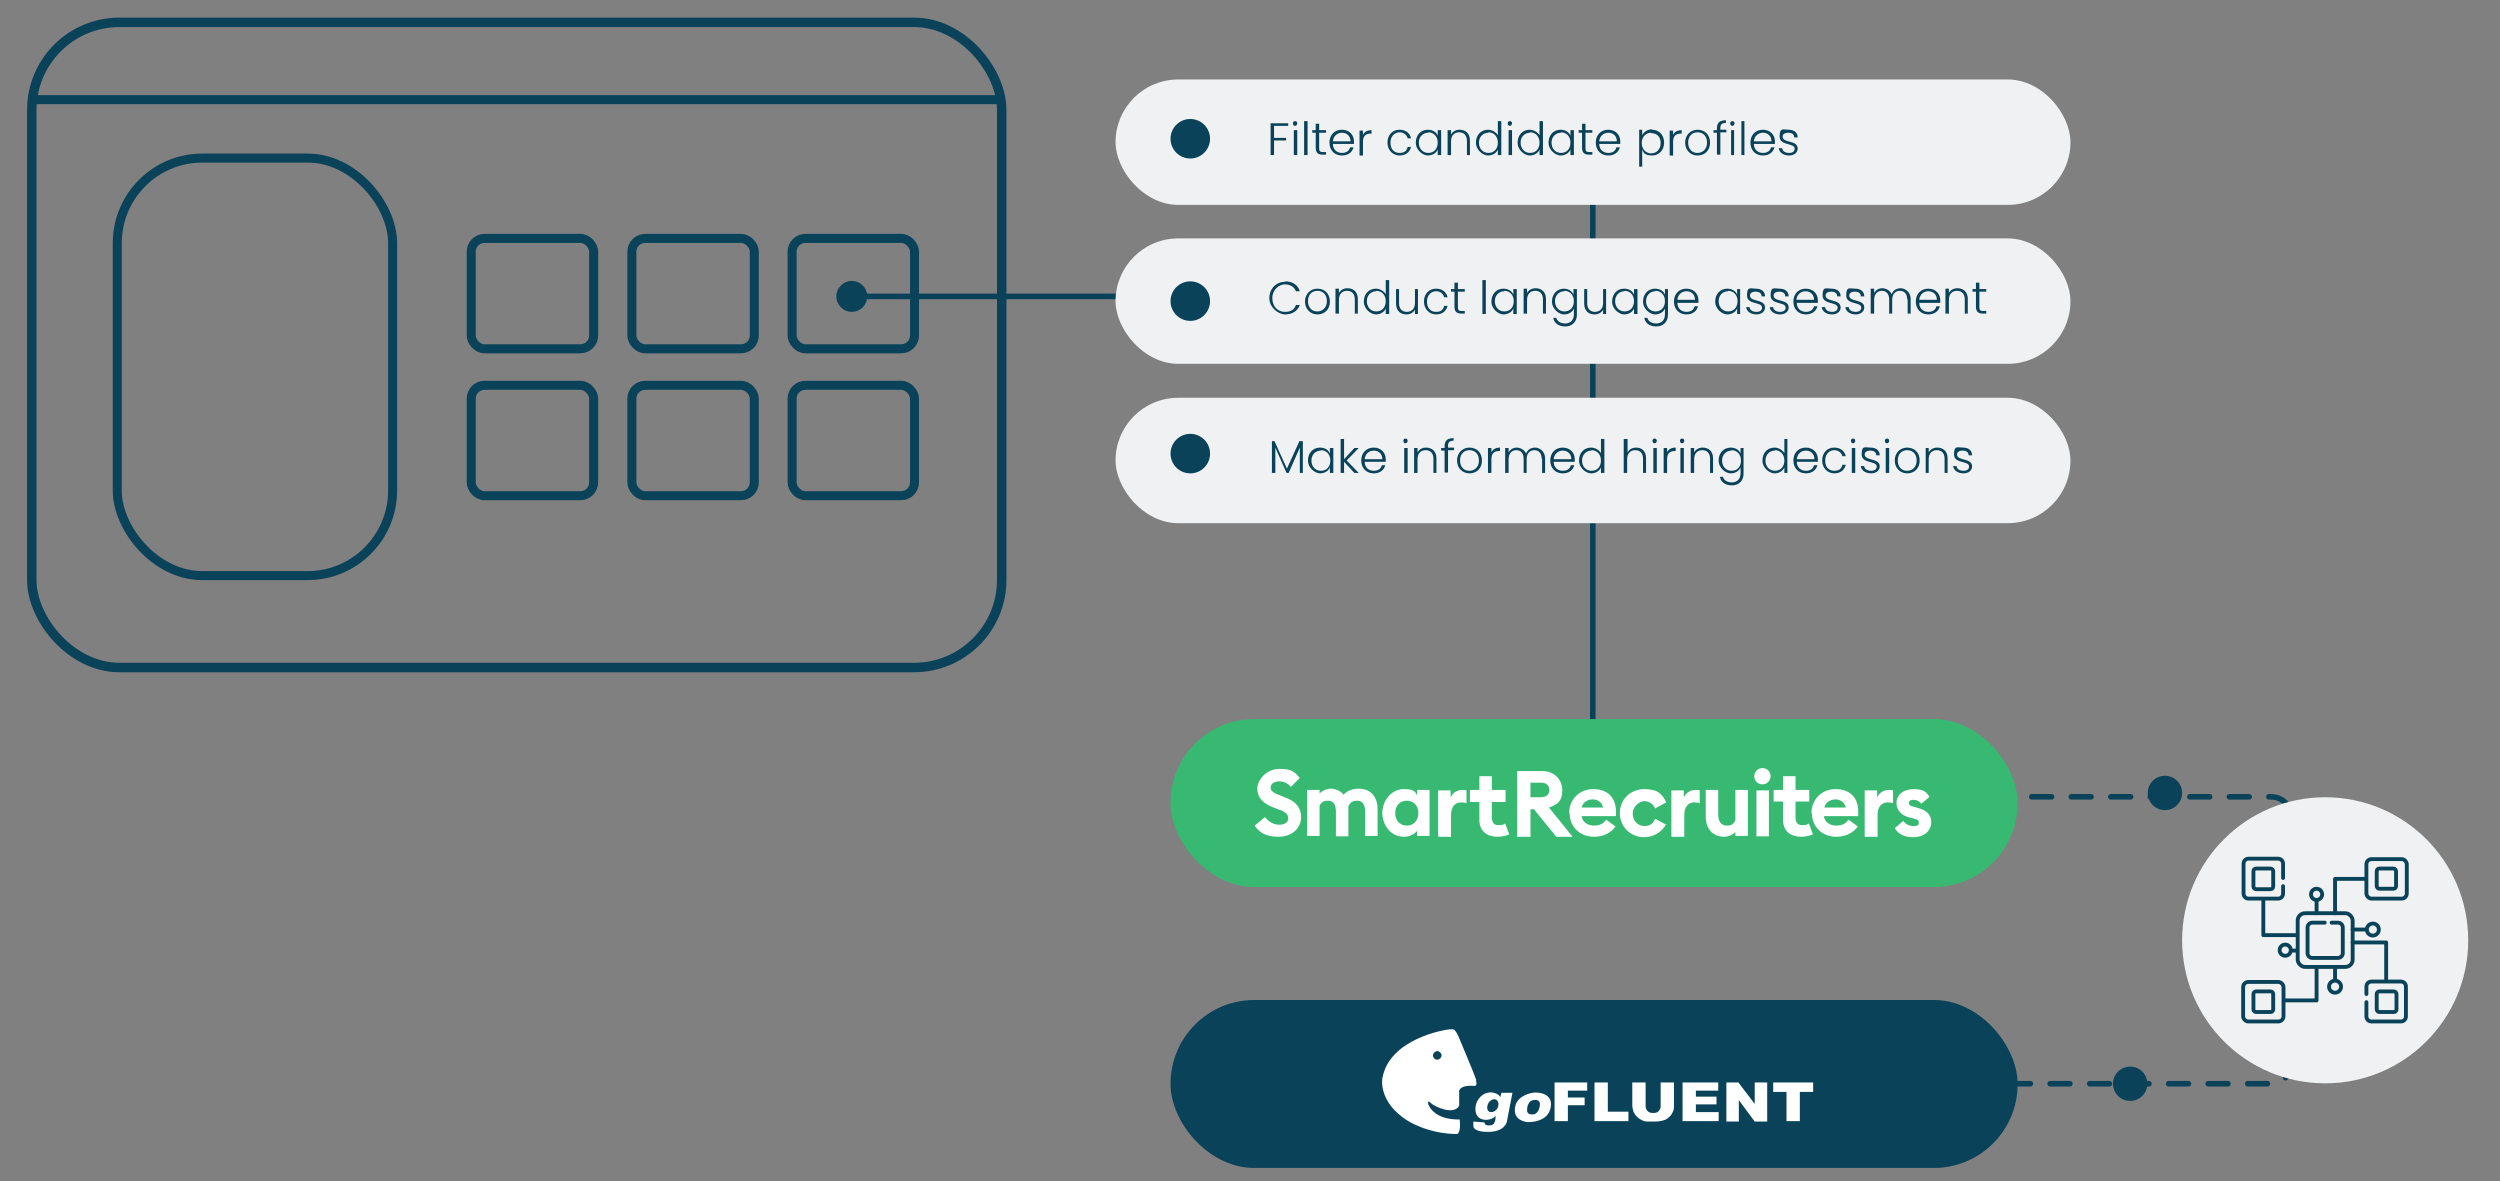 <?xml version="1.0" encoding="UTF-8"?>
<svg id="Layer_1" xmlns="http://www.w3.org/2000/svg" width="582" height="275" version="1.1" viewBox="0 0 582 275">
  <rect x="0" y="0" width="582" height="275" fill="#808080" stroke="none"/>
  <!-- Generator: Adobe Illustrator 29.1.0, SVG Export Plug-In . SVG Version: 2.1.0 Build 142)  -->
  <defs>
    <style>
      .st0 {
        stroke-dasharray: 4.6 4.6;
      }

      .st0, .st1, .st2, .st3, .st4, .st5, .st6 {
        fill: none;
        stroke: #0a4259;
      }

      .st0, .st1, .st4, .st5 {
        stroke-linecap: round;
        stroke-linejoin: round;
      }

      .st0, .st5 {
        stroke-width: 1.3px;
      }

      .st1 {
        stroke-width: .9px;
      }

      .st7 {
        fill: #fff;
      }

      .st2 {
        stroke-width: 2.2px;
      }

      .st2, .st3, .st6 {
        stroke-miterlimit: 10;
      }

      .st3 {
        stroke-width: 2.1px;
      }

      .st8 {
        fill: #eff1f2;
      }

      .st9 {
        fill: #0a4259;
      }

      .st4 {
        stroke-width: 1.3px;
      }

      .st6 {
        stroke-width: 2.1px;
      }

      .st10 {
        fill: #37b971;
      }
    </style>
  </defs>
  <line class="st4" x1="370.8" y1="33.8" x2="370.8" y2="186.7"/>
  <line class="st4" x1="198.3" y1="69" x2="422.9" y2="69"/>
  <rect class="st9" x="272.5" y="232.8" width="197.2" height="39.1" rx="19.5" ry="19.5"/>
  <circle class="st9" cx="504" cy="184.6" r="4"/>
  <circle class="st9" cx="495.9" cy="252.3" r="4"/>
  <g>
    <line class="st5" x1="438.4" y1="185.5" x2="440.7" y2="185.5"/>
    <path class="st0" d="M445.4,185.5h83.3c2.7,0,4.8,2.2,4.8,4.8v57.2c0,2.7-2.2,4.8-4.8,4.8h-102"/>
    <line class="st5" x1="424.4" y1="252.3" x2="422" y2="252.3"/>
  </g>
  <circle class="st8" cx="541.3" cy="218.9" r="33.3"/>
  <g>
    <g>
      <path class="st7" d="M361.9,252h7.6v1.9h-4.5v1.6h3.9v1.8h-3.9v3.7h-3.1v-9.1Z"/>
      <path class="st7" d="M371.2,252h3.1v6.8h4.8v2.2h-7.9v-9.1Z"/>
      <path class="st7" d="M386.6,252h3.1v5.4c0,.5,0,1-.3,1.5-.2.5-.5.9-.9,1.2-.4.4-.8.6-1.2.7-.6.2-1.3.3-2.2.3s-1,0-1.6,0c-.6,0-1.1-.2-1.4-.4-.4-.2-.7-.4-1.1-.8-.3-.3-.5-.7-.7-1-.2-.6-.3-1.1-.3-1.5v-5.4h3.1v5.5c0,.5.2.9.5,1.2.3.3.7.4,1.3.4s.9-.1,1.2-.4c.3-.3.5-.7.5-1.2v-5.5Z"/>
      <path class="st7" d="M391.7,252h8.3v1.9h-5.2v1.4h4.8v1.8h-4.8v1.8h5.3v2.1h-8.4v-9.1Z"/>
      <path class="st7" d="M401.8,252h2.9l3.8,5v-5h2.9v9.1h-2.9l-3.7-5v5h-2.9v-9.1Z"/>
      <path class="st7" d="M412.7,252h9.4v2.2h-3.1v6.8h-3.1v-6.8h-3.1v-2.2Z"/>
    </g>
    <path class="st7" d="M349.5,254.4l-.2,1c-.2-.3-.7-1-2.3-1.1-1.7,0-3.3,1.5-3.5,3.4-.2,1.9.7,2.9,2.3,3,1.7,0,2.4-.9,2.4-.9-.1,1.8-.5,2.2-1.6,2.2-1.1,0-1-.7-1-.7l-2.6-.2v1.1s0,1.3,3.2,1.3c4.2.1,4.6-2.4,4.6-2.4l1.3-6.7h-2.5ZM348.6,258c-.4.7-1.3,1.1-1.9.8-.6-.3-.6-1.2-.2-2,.4-.7,1.2-1.1,1.8-.8.6.3.7,1.3.3,2Z"/>
    <path class="st7" d="M356.8,254.4s-3.7.5-4.1,3.4c-.4,2.9,2,3.2,2.6,3.4.7.1,5.1.1,5.7-3.4.7-3.5-3.4-3.6-4.2-3.4ZM357.1,259.4s-1.5.3-1.6-.8c0-2.5,1.5-2.5,1.5-2.5,1.4-.3,1.5.8,1.5.8,0,2.1-1.3,2.5-1.3,2.5Z"/>
    <path class="st7" d="M343.7,251.5c-.4-1.3-4.2-10.3-4.2-10.3,0,0-.6-1.3-1-1.5-.4-.2-1.6,0-1.6,0,0,0-13.5,1.9-15.1,11.4,0,0-1,5.5,5.9,9.8,0,0,4.7,3.1,11.6,3.1,0,0,.9-.6.5-3.4,0,0-5.6.4-7.3-3.5,0,0-.3-1.3.6-.3,1,.9,5.4,2.9,6.6.6v-3.2c-.1,0-.2-1.7,3.6-1.4,0,0,.7,0,.3-1.2ZM334.6,246.7c-.6,0-1-.5-1-1s.5-1,1-1,1,.5,1,1-.5,1-1,1Z"/>
  </g>
  <rect class="st10" x="272.5" y="167.4" width="197.2" height="39.1" rx="19.5" ry="19.5"/>
  <rect class="st2" x="7.4" y="5.2" width="225.8" height="150.2" rx="20.4" ry="20.4"/>
  <line class="st3" x1="7.4" y1="23.2" x2="233.2" y2="23.2"/>
  <rect class="st3" x="109.7" y="55.5" width="28.5" height="25.7" rx="3.1" ry="3.1"/>
  <rect class="st6" x="27.3" y="36.8" width="64.1" height="97.2" rx="19.8" ry="19.8"/>
  <rect class="st3" x="109.7" y="89.7" width="28.5" height="25.7" rx="3.1" ry="3.1"/>
  <rect class="st3" x="147.1" y="55.5" width="28.5" height="25.7" rx="3.1" ry="3.1"/>
  <rect class="st3" x="147.1" y="89.7" width="28.5" height="25.7" rx="3.1" ry="3.1"/>
  <rect class="st3" x="184.4" y="55.5" width="28.5" height="25.7" rx="3.1" ry="3.1"/>
  <rect class="st3" x="184.4" y="89.7" width="28.5" height="25.7" rx="3.1" ry="3.1"/>
  <circle class="st9" cx="198.3" cy="69" r="3.6"/>
  <rect class="st8" x="259.7" y="18.5" width="222.3" height="29.2" rx="14.6" ry="14.6"/>
  <rect class="st8" x="259.7" y="55.5" width="222.3" height="29.2" rx="14.6" ry="14.6"/>
  <circle class="st9" cx="277.1" cy="32.3" r="4.6"/>
  <rect class="st8" x="259.7" y="92.6" width="222.3" height="29.2" rx="14.6" ry="14.6"/>
  <g>
    <path class="st9" d="M295.9,102.7h.8l2.9,6.4,2.9-6.4h.8v7.4h-.7v-5.9l-2.6,5.9h-.5l-2.6-5.9v5.9h-.8v-7.4Z"/>
    <path class="st9" d="M307.3,104.2c1.2,0,2,.6,2.3,1.4v-1.3h.8v5.8h-.8v-1.3c-.3.8-1.2,1.4-2.3,1.4s-2.8-1.2-2.8-3,1.2-3,2.8-3ZM307.5,104.9c-1.2,0-2.2.9-2.2,2.3s.9,2.4,2.2,2.4,2.2-.9,2.2-2.4-1-2.4-2.2-2.4Z"/>
    <path class="st9" d="M312.1,102.2h.8v4.7l2.4-2.6h1l-2.8,2.9,2.8,2.9h-1l-2.4-2.6v2.6h-.8v-7.9Z"/>
    <path class="st9" d="M319.8,110.2c-1.7,0-2.9-1.2-2.9-3s1.2-3,2.9-3,2.8,1.2,2.8,2.7,0,.4,0,.6h-4.9c0,1.4,1,2.1,2.1,2.1s1.7-.5,1.9-1.3h.8c-.3,1.1-1.2,1.9-2.7,1.9ZM317.7,106.9h4.1c0-1.4-1-2-2-2s-2,.7-2.1,2Z"/>
    <path class="st9" d="M326.7,102.6c0-.3.2-.5.5-.5s.5.2.5.5-.2.6-.5.6-.5-.2-.5-.6ZM326.9,104.3h.8v5.8h-.8v-5.8Z"/>
    <path class="st9" d="M333.7,106.8c0-1.3-.7-2-1.8-2s-1.9.7-1.9,2.1v3.2h-.8v-5.8h.8v1c.4-.7,1.1-1.1,2-1.1,1.3,0,2.4.8,2.4,2.5v3.4h-.7v-3.3Z"/>
    <path class="st9" d="M336.3,104.9h-.8v-.6h.8v-.4c0-1.3.6-1.9,2.1-1.9v.6c-1,0-1.3.4-1.3,1.2v.4h1.4v.6h-1.4v5.2h-.8v-5.2Z"/>
    <path class="st9" d="M342.1,110.2c-1.6,0-2.9-1.2-2.9-3s1.3-3,2.9-3,2.9,1.1,2.9,3-1.3,3-2.9,3ZM342.1,109.6c1.1,0,2.2-.8,2.2-2.4s-1-2.4-2.2-2.4-2.2.8-2.2,2.4,1,2.4,2.1,2.4Z"/>
    <path class="st9" d="M347.2,110.1h-.8v-5.8h.8v1c.3-.7,1-1.1,2-1.1v.8h-.2c-1,0-1.8.4-1.8,1.9v3.3Z"/>
    <path class="st9" d="M358.9,106.8c0-1.3-.7-2-1.7-2s-1.8.7-1.8,2.1v3.2h-.7v-3.3c0-1.3-.7-2-1.7-2s-1.8.7-1.8,2.1v3.2h-.8v-5.8h.8v1c.4-.7,1.1-1.1,1.9-1.1s1.8.5,2.2,1.4c.3-1,1.2-1.4,2.1-1.4s2.3.8,2.3,2.5v3.4h-.7v-3.3Z"/>
    <path class="st9" d="M363.8,110.2c-1.7,0-2.9-1.2-2.9-3s1.2-3,2.9-3,2.8,1.2,2.8,2.7,0,.4,0,.6h-4.9c0,1.4,1,2.1,2.1,2.1s1.7-.5,1.9-1.3h.8c-.3,1.1-1.2,1.9-2.7,1.9ZM361.7,106.9h4.1c0-1.4-1-2-2-2s-2,.7-2.1,2Z"/>
    <path class="st9" d="M370.4,104.2c1,0,1.9.6,2.3,1.3v-3.3h.8v7.9h-.8v-1.3c-.3.8-1.2,1.4-2.3,1.4s-2.8-1.2-2.8-3,1.2-3,2.8-3ZM370.5,104.9c-1.2,0-2.2.9-2.2,2.3s.9,2.4,2.2,2.4,2.2-.9,2.2-2.4-1-2.4-2.2-2.4Z"/>
    <path class="st9" d="M378.1,102.2h.8v3.1c.4-.7,1.1-1.1,2-1.1,1.3,0,2.3.8,2.3,2.5v3.4h-.7v-3.3c0-1.3-.7-2-1.8-2s-1.9.7-1.9,2.1v3.2h-.8v-7.9Z"/>
    <path class="st9" d="M384.7,102.6c0-.3.2-.5.5-.5s.5.2.5.5-.2.6-.5.6-.5-.2-.5-.6ZM384.9,104.3h.8v5.8h-.8v-5.8Z"/>
    <path class="st9" d="M388.1,110.1h-.8v-5.8h.8v1c.3-.7,1-1.1,2-1.1v.8h-.2c-1,0-1.8.4-1.8,1.9v3.3Z"/>
    <path class="st9" d="M391.1,102.6c0-.3.2-.5.5-.5s.5.2.5.5-.2.6-.5.6-.5-.2-.5-.6ZM391.2,104.3h.8v5.8h-.8v-5.8Z"/>
    <path class="st9" d="M398.1,106.8c0-1.3-.7-2-1.8-2s-1.9.7-1.9,2.1v3.2h-.8v-5.8h.8v1c.4-.7,1.1-1.1,2-1.1,1.3,0,2.4.8,2.4,2.5v3.4h-.7v-3.3Z"/>
    <path class="st9" d="M402.9,104.2c1.2,0,2,.6,2.3,1.4v-1.3h.7v6c0,1.6-1.1,2.7-2.7,2.7s-2.6-.8-2.8-2h.7c.2.8,1,1.3,2.1,1.3s2-.7,2-2.1v-1.4c-.3.8-1.2,1.4-2.3,1.4s-2.8-1.2-2.8-3,1.2-3,2.8-3ZM403.1,104.9c-1.2,0-2.2.9-2.2,2.3s.9,2.4,2.2,2.4,2.2-.9,2.2-2.4-1-2.4-2.2-2.4Z"/>
    <path class="st9" d="M413.1,104.2c1,0,1.9.6,2.3,1.3v-3.3h.7v7.9h-.7v-1.3c-.3.8-1.2,1.4-2.3,1.4s-2.8-1.2-2.8-3,1.2-3,2.8-3ZM413.2,104.9c-1.2,0-2.2.9-2.2,2.3s.9,2.4,2.2,2.4,2.2-.9,2.2-2.4-1-2.4-2.2-2.4Z"/>
    <path class="st9" d="M420.4,110.2c-1.7,0-2.9-1.2-2.9-3s1.2-3,2.9-3,2.8,1.2,2.8,2.7,0,.4,0,.6h-4.9c0,1.4,1,2.1,2.1,2.1s1.7-.5,1.9-1.3h.8c-.3,1.1-1.2,1.9-2.7,1.9ZM418.3,106.9h4.1c0-1.4-1-2-2-2s-2,.7-2.1,2Z"/>
    <path class="st9" d="M427,104.2c1.5,0,2.4.8,2.7,2h-.8c-.2-.8-.9-1.4-1.9-1.4s-2.1.8-2.1,2.4.9,2.4,2.1,2.4,1.7-.5,1.9-1.4h.8c-.3,1.2-1.2,2-2.7,2s-2.8-1.2-2.8-3,1.2-3,2.8-3Z"/>
    <path class="st9" d="M430.9,102.6c0-.3.2-.5.5-.5s.5.2.5.5-.2.6-.5.6-.5-.2-.5-.6ZM431.1,104.3h.8v5.8h-.8v-5.8Z"/>
    <path class="st9" d="M435.6,110.2c-1.3,0-2.3-.7-2.4-1.7h.8c0,.6.6,1.1,1.6,1.1s1.3-.5,1.3-1c0-1.4-3.5-.6-3.5-2.8s.8-1.6,2.1-1.6,2.1.7,2.1,1.8h-.8c0-.7-.5-1.1-1.4-1.1s-1.3.4-1.3.9c0,1.6,3.5.7,3.5,2.8,0,.9-.8,1.6-2,1.6Z"/>
    <path class="st9" d="M438.8,102.6c0-.3.2-.5.5-.5s.5.2.5.5-.2.6-.5.6-.5-.2-.5-.6ZM439,104.3h.8v5.8h-.8v-5.8Z"/>
    <path class="st9" d="M444,110.2c-1.6,0-2.9-1.2-2.9-3s1.3-3,2.9-3,2.9,1.1,2.9,3-1.3,3-2.9,3ZM444,109.6c1.1,0,2.2-.8,2.2-2.4s-1-2.4-2.2-2.4-2.2.8-2.2,2.4,1,2.4,2.1,2.4Z"/>
    <path class="st9" d="M452.7,106.8c0-1.3-.7-2-1.8-2s-1.9.7-1.9,2.1v3.2h-.7v-5.8h.7v1c.4-.7,1.1-1.1,2-1.1,1.3,0,2.4.8,2.4,2.5v3.4h-.7v-3.3Z"/>
    <path class="st9" d="M457.1,110.2c-1.3,0-2.3-.7-2.4-1.7h.8c0,.6.6,1.1,1.6,1.1s1.3-.5,1.3-1c0-1.4-3.5-.6-3.5-2.8s.8-1.6,2.1-1.6,2.1.7,2.1,1.8h-.8c0-.7-.5-1.1-1.4-1.1s-1.3.4-1.3.9c0,1.6,3.5.7,3.5,2.8,0,.9-.8,1.6-2,1.6Z"/>
  </g>
  <circle class="st9" cx="277.1" cy="70.1" r="4.6"/>
  <circle class="st9" cx="277.1" cy="105.6" r="4.6"/>
  <g>
    <path class="st9" d="M295.9,28.7h4v.6h-3.3v2.8h2.8v.6h-2.8v3.4h-.8v-7.5Z"/>
    <path class="st9" d="M301,28.7c0-.3.2-.5.5-.5s.5.2.5.5-.2.6-.5.6-.5-.2-.5-.6ZM301.2,30.3h.8v5.8h-.8v-5.8Z"/>
    <path class="st9" d="M303.6,28.2h.8v7.9h-.8v-7.9Z"/>
    <path class="st9" d="M306.3,30.9h-.8v-.6h.8v-1.5h.8v1.5h1.6v.6h-1.6v3.6c0,.7.2.9.9.9h.7v.6h-.8c-1,0-1.6-.4-1.6-1.6v-3.6Z"/>
    <path class="st9" d="M312.4,36.2c-1.7,0-2.9-1.2-2.9-3s1.2-3,2.9-3,2.8,1.2,2.8,2.7,0,.4,0,.6h-4.9c0,1.4,1,2.1,2.1,2.1s1.7-.5,1.9-1.3h.8c-.3,1.1-1.2,1.9-2.7,1.9ZM310.3,32.9h4.1c0-1.4-1-2-2-2s-2,.7-2.1,2Z"/>
    <path class="st9" d="M317.3,36.2h-.8v-5.8h.8v1c.3-.7,1-1.1,2-1.1v.8h-.2c-1,0-1.8.4-1.8,1.9v3.3Z"/>
    <path class="st9" d="M325.8,30.2c1.5,0,2.4.8,2.7,2h-.8c-.2-.8-.9-1.4-1.9-1.4s-2.1.8-2.1,2.4.9,2.4,2.1,2.4,1.7-.5,1.9-1.4h.8c-.3,1.2-1.2,2-2.7,2s-2.8-1.2-2.8-3,1.2-3,2.8-3Z"/>
    <path class="st9" d="M332.4,30.2c1.2,0,2,.6,2.3,1.4v-1.3h.8v5.8h-.8v-1.3c-.3.8-1.2,1.4-2.3,1.4s-2.8-1.2-2.8-3,1.2-3,2.8-3ZM332.5,30.9c-1.2,0-2.2.9-2.2,2.3s.9,2.4,2.2,2.4,2.2-.9,2.2-2.4-1-2.4-2.2-2.4Z"/>
    <path class="st9" d="M341.5,32.8c0-1.3-.7-2-1.8-2s-1.9.7-1.9,2.1v3.2h-.8v-5.8h.8v1c.4-.7,1.1-1.1,2-1.1,1.3,0,2.4.8,2.4,2.5v3.4h-.7v-3.3Z"/>
    <path class="st9" d="M346.4,30.2c1,0,1.9.6,2.3,1.3v-3.3h.8v7.9h-.8v-1.3c-.3.8-1.2,1.4-2.3,1.4s-2.8-1.2-2.8-3,1.2-3,2.8-3ZM346.5,30.9c-1.2,0-2.2.9-2.2,2.3s.9,2.4,2.2,2.4,2.2-.9,2.2-2.4-1-2.4-2.2-2.4Z"/>
    <path class="st9" d="M351,28.7c0-.3.2-.5.5-.5s.5.2.5.5-.2.6-.5.6-.5-.2-.5-.6ZM351.2,30.3h.8v5.8h-.8v-5.8Z"/>
    <path class="st9" d="M356.1,30.2c1,0,1.9.6,2.3,1.3v-3.3h.8v7.9h-.8v-1.3c-.3.8-1.2,1.4-2.3,1.4s-2.8-1.2-2.8-3,1.2-3,2.8-3ZM356.2,30.9c-1.2,0-2.2.9-2.2,2.3s.9,2.4,2.2,2.4,2.2-.9,2.2-2.4-1-2.4-2.2-2.4Z"/>
    <path class="st9" d="M363.3,30.2c1.2,0,2,.6,2.3,1.4v-1.3h.8v5.8h-.8v-1.3c-.3.8-1.2,1.4-2.3,1.4s-2.8-1.2-2.8-3,1.2-3,2.8-3ZM363.4,30.9c-1.2,0-2.2.9-2.2,2.3s.9,2.4,2.2,2.4,2.2-.9,2.2-2.4-1-2.4-2.2-2.4Z"/>
    <path class="st9" d="M368.3,30.9h-.8v-.6h.8v-1.5h.8v1.5h1.6v.6h-1.6v3.6c0,.7.2.9.9.9h.7v.6h-.8c-1,0-1.6-.4-1.6-1.6v-3.6Z"/>
    <path class="st9" d="M374.4,36.2c-1.7,0-2.9-1.2-2.9-3s1.2-3,2.9-3,2.8,1.2,2.8,2.7,0,.4,0,.6h-4.9c0,1.4,1,2.1,2.1,2.1s1.7-.5,1.9-1.3h.8c-.3,1.1-1.2,1.9-2.7,1.9ZM372.3,32.9h4.1c0-1.4-1-2-2-2s-2,.7-2.1,2Z"/>
    <path class="st9" d="M384.6,30.2c1.6,0,2.8,1.2,2.8,3s-1.2,3-2.8,3-2-.6-2.3-1.4v4h-.7v-8.6h.7v1.3c.3-.7,1.2-1.4,2.3-1.4ZM384.4,30.9c-1.2,0-2.2.9-2.2,2.4s1,2.4,2.2,2.4,2.2-.9,2.2-2.4-.9-2.3-2.2-2.3Z"/>
    <path class="st9" d="M389.5,36.2h-.8v-5.8h.8v1c.3-.7,1-1.1,2-1.1v.8h-.2c-1,0-1.8.4-1.8,1.9v3.3Z"/>
    <path class="st9" d="M395.2,36.2c-1.6,0-2.9-1.2-2.9-3s1.3-3,2.9-3,2.9,1.1,2.9,3-1.3,3-2.9,3ZM395.2,35.6c1.1,0,2.2-.8,2.2-2.4s-1-2.4-2.2-2.4-2.2.8-2.2,2.4,1,2.4,2.1,2.4Z"/>
    <path class="st9" d="M399.7,30.9h-.8v-.6h.8v-.4c0-1.3.6-1.9,2.1-1.9v.6c-1,0-1.3.4-1.3,1.2v.4h1.4v.6h-1.4v5.2h-.8v-5.2Z"/>
    <path class="st9" d="M402.8,28.7c0-.3.2-.5.5-.5s.5.2.5.5-.2.6-.5.6-.5-.2-.5-.6ZM403,30.3h.7v5.8h-.7v-5.8Z"/>
    <path class="st9" d="M405.4,28.2h.7v7.9h-.7v-7.9Z"/>
    <path class="st9" d="M410.4,36.2c-1.7,0-2.9-1.2-2.9-3s1.2-3,2.9-3,2.8,1.2,2.8,2.7,0,.4,0,.6h-4.9c0,1.4,1,2.1,2.1,2.1s1.7-.5,1.9-1.3h.8c-.3,1.1-1.2,1.9-2.7,1.9ZM408.3,32.9h4.1c0-1.4-1-2-2-2s-2,.7-2.1,2Z"/>
    <path class="st9" d="M416.5,36.2c-1.3,0-2.3-.7-2.4-1.7h.8c0,.6.6,1.1,1.6,1.1s1.3-.5,1.3-1c0-1.4-3.5-.6-3.5-2.8s.8-1.6,2.1-1.6,2.1.7,2.1,1.8h-.8c0-.7-.5-1.1-1.4-1.1s-1.3.4-1.3.9c0,1.6,3.5.7,3.5,2.8,0,.9-.8,1.6-2,1.6Z"/>
  </g>
  <g>
    <path class="st9" d="M299.2,65.5c1.7,0,2.9.8,3.4,2.3h-.9c-.4-1-1.3-1.6-2.6-1.6s-2.9,1.2-2.9,3.2,1.3,3.2,2.9,3.2,2.2-.6,2.6-1.6h.9c-.5,1.4-1.8,2.2-3.4,2.2s-3.7-1.6-3.7-3.8,1.6-3.8,3.7-3.8Z"/>
    <path class="st9" d="M306.7,73.2c-1.6,0-2.9-1.2-2.9-3s1.3-3,2.9-3,2.9,1.1,2.9,3-1.3,3-2.9,3ZM306.7,72.5c1.1,0,2.2-.8,2.2-2.4s-1-2.4-2.2-2.4-2.2.8-2.2,2.4,1,2.4,2.1,2.4Z"/>
    <path class="st9" d="M315.4,69.7c0-1.3-.7-2-1.8-2s-1.9.7-1.9,2.1v3.2h-.8v-5.8h.8v1c.4-.7,1.1-1.1,2-1.1,1.3,0,2.4.8,2.4,2.5v3.4h-.7v-3.3Z"/>
    <path class="st9" d="M320.3,67.2c1,0,1.9.6,2.3,1.3v-3.3h.8v7.9h-.8v-1.3c-.3.8-1.2,1.4-2.3,1.4s-2.8-1.2-2.8-3,1.2-3,2.8-3ZM320.4,67.8c-1.2,0-2.2.9-2.2,2.3s.9,2.4,2.2,2.4,2.2-.9,2.2-2.4-1-2.4-2.2-2.4Z"/>
    <path class="st9" d="M330.1,73.1h-.7v-1c-.4.7-1.1,1.1-2,1.1-1.3,0-2.4-.8-2.4-2.5v-3.4h.7v3.3c0,1.3.7,2,1.8,2s1.9-.7,1.9-2.1v-3.2h.7v5.8Z"/>
    <path class="st9" d="M334.3,67.2c1.5,0,2.4.8,2.7,2h-.8c-.2-.8-.9-1.4-1.9-1.4s-2.1.8-2.1,2.4.9,2.4,2.1,2.4,1.7-.5,1.9-1.4h.8c-.3,1.2-1.2,2-2.7,2s-2.8-1.2-2.8-3,1.2-3,2.8-3Z"/>
    <path class="st9" d="M338.6,67.9h-.8v-.6h.8v-1.5h.8v1.5h1.6v.6h-1.6v3.6c0,.7.2.9.9.9h.7v.6h-.8c-1,0-1.6-.4-1.6-1.6v-3.6Z"/>
    <path class="st9" d="M345.1,65.2h.8v7.9h-.8v-7.9Z"/>
    <path class="st9" d="M350,67.2c1.2,0,2,.6,2.3,1.4v-1.3h.8v5.8h-.8v-1.3c-.3.8-1.2,1.4-2.3,1.4s-2.8-1.2-2.8-3,1.2-3,2.8-3ZM350.2,67.8c-1.2,0-2.2.9-2.2,2.3s.9,2.4,2.2,2.4,2.2-.9,2.2-2.4-1-2.4-2.2-2.4Z"/>
    <path class="st9" d="M359.2,69.7c0-1.3-.7-2-1.8-2s-1.9.7-1.9,2.1v3.2h-.8v-5.8h.8v1c.4-.7,1.1-1.1,2-1.1,1.3,0,2.4.8,2.4,2.5v3.4h-.7v-3.3Z"/>
    <path class="st9" d="M364,67.2c1.2,0,2,.6,2.3,1.4v-1.3h.8v6c0,1.6-1.1,2.7-2.7,2.7s-2.6-.8-2.8-2h.7c.2.8,1,1.3,2.1,1.3s2-.7,2-2.1v-1.4c-.3.8-1.2,1.4-2.3,1.4s-2.8-1.2-2.8-3,1.2-3,2.8-3ZM364.2,67.8c-1.2,0-2.2.9-2.2,2.3s.9,2.4,2.2,2.4,2.2-.9,2.2-2.4-1-2.4-2.2-2.4Z"/>
    <path class="st9" d="M373.9,73.1h-.7v-1c-.4.7-1.1,1.1-2,1.1-1.3,0-2.4-.8-2.4-2.5v-3.4h.7v3.3c0,1.3.7,2,1.8,2s1.9-.7,1.9-2.1v-3.2h.7v5.8Z"/>
    <path class="st9" d="M378.1,67.2c1.2,0,2,.6,2.3,1.4v-1.3h.8v5.8h-.8v-1.3c-.3.8-1.2,1.4-2.3,1.4s-2.8-1.2-2.8-3,1.2-3,2.8-3ZM378.2,67.8c-1.2,0-2.2.9-2.2,2.3s.9,2.4,2.2,2.4,2.2-.9,2.2-2.4-1-2.4-2.2-2.4Z"/>
    <path class="st9" d="M385.3,67.2c1.2,0,2,.6,2.3,1.4v-1.3h.7v6c0,1.6-1.1,2.7-2.7,2.7s-2.6-.8-2.8-2h.7c.2.8,1,1.3,2.1,1.3s2-.7,2-2.1v-1.4c-.3.8-1.2,1.4-2.3,1.4s-2.8-1.2-2.8-3,1.2-3,2.8-3ZM385.4,67.8c-1.2,0-2.2.9-2.2,2.3s.9,2.4,2.2,2.4,2.2-.9,2.2-2.4-1-2.4-2.2-2.4Z"/>
    <path class="st9" d="M392.6,73.2c-1.7,0-2.9-1.2-2.9-3s1.2-3,2.9-3,2.8,1.2,2.8,2.7,0,.4,0,.6h-4.9c0,1.4,1,2.1,2.1,2.1s1.7-.5,1.9-1.3h.8c-.3,1.1-1.2,1.9-2.7,1.9ZM390.5,69.8h4.1c0-1.4-1-2-2-2s-2,.7-2.1,2Z"/>
    <path class="st9" d="M402.1,67.2c1.2,0,2,.6,2.3,1.4v-1.3h.7v5.8h-.7v-1.3c-.3.8-1.2,1.4-2.3,1.4s-2.8-1.2-2.8-3,1.2-3,2.8-3ZM402.3,67.8c-1.2,0-2.2.9-2.2,2.3s.9,2.4,2.2,2.4,2.2-.9,2.2-2.4-1-2.4-2.2-2.4Z"/>
    <path class="st9" d="M408.9,73.2c-1.3,0-2.3-.7-2.4-1.7h.8c0,.6.6,1.1,1.6,1.1s1.3-.5,1.3-1c0-1.4-3.5-.6-3.5-2.8s.8-1.6,2.1-1.6,2.1.7,2.1,1.8h-.8c0-.7-.5-1.1-1.4-1.1s-1.3.4-1.3.9c0,1.6,3.5.7,3.5,2.8,0,.9-.8,1.6-2,1.6Z"/>
    <path class="st9" d="M414.4,73.2c-1.3,0-2.3-.7-2.4-1.7h.8c0,.6.6,1.1,1.6,1.1s1.3-.5,1.3-1c0-1.4-3.5-.6-3.5-2.8s.8-1.6,2.1-1.6,2.1.7,2.1,1.8h-.8c0-.7-.5-1.1-1.4-1.1s-1.3.4-1.3.9c0,1.6,3.5.7,3.5,2.8,0,.9-.8,1.6-2,1.6Z"/>
    <path class="st9" d="M420.4,73.2c-1.7,0-2.9-1.2-2.9-3s1.2-3,2.9-3,2.8,1.2,2.8,2.7,0,.4,0,.6h-4.9c0,1.4,1,2.1,2.1,2.1s1.7-.5,1.9-1.3h.8c-.3,1.1-1.2,1.9-2.7,1.9ZM418.2,69.8h4.1c0-1.4-1-2-2-2s-2,.7-2.1,2Z"/>
    <path class="st9" d="M426.5,73.2c-1.3,0-2.3-.7-2.4-1.7h.8c0,.6.6,1.1,1.6,1.1s1.3-.5,1.3-1c0-1.4-3.5-.6-3.5-2.8s.8-1.6,2.1-1.6,2.1.7,2.1,1.8h-.8c0-.7-.5-1.1-1.4-1.1s-1.3.4-1.3.9c0,1.6,3.5.7,3.5,2.8,0,.9-.8,1.6-2,1.6Z"/>
    <path class="st9" d="M432,73.2c-1.3,0-2.3-.7-2.4-1.7h.8c0,.6.6,1.1,1.6,1.1s1.3-.5,1.3-1c0-1.4-3.5-.6-3.5-2.8s.8-1.6,2.1-1.6,2.1.7,2.1,1.8h-.8c0-.7-.5-1.1-1.4-1.1s-1.3.4-1.3.9c0,1.6,3.5.7,3.5,2.8,0,.9-.8,1.6-2,1.6Z"/>
    <path class="st9" d="M444,69.7c0-1.3-.7-2-1.7-2s-1.8.7-1.8,2.1v3.2h-.7v-3.3c0-1.3-.7-2-1.7-2s-1.8.7-1.8,2.1v3.2h-.8v-5.8h.8v1c.4-.7,1.1-1.1,1.9-1.1s1.8.5,2.2,1.4c.3-1,1.2-1.4,2.1-1.4s2.3.8,2.3,2.5v3.4h-.7v-3.3Z"/>
    <path class="st9" d="M448.9,73.2c-1.7,0-2.9-1.2-2.9-3s1.2-3,2.9-3,2.8,1.2,2.8,2.7,0,.4,0,.6h-4.9c0,1.4,1,2.1,2.1,2.1s1.7-.5,1.9-1.3h.8c-.3,1.1-1.2,1.9-2.7,1.9ZM446.8,69.8h4.1c0-1.4-1-2-2-2s-2,.7-2.1,2Z"/>
    <path class="st9" d="M457.4,69.7c0-1.3-.7-2-1.8-2s-1.9.7-1.9,2.1v3.2h-.8v-5.8h.8v1c.4-.7,1.1-1.1,2-1.1,1.3,0,2.4.8,2.4,2.5v3.4h-.7v-3.3Z"/>
    <path class="st9" d="M460,67.9h-.8v-.6h.8v-1.5h.8v1.5h1.6v.6h-1.6v3.6c0,.7.2.9.9.9h.7v.6h-.8c-1,0-1.6-.4-1.6-1.6v-3.6Z"/>
  </g>
  <g>
    <rect class="st1" x="534.9" y="212.6" width="12.8" height="12.5" rx="1.7" ry="1.7"/>
    <rect class="st1" x="550.9" y="200" width="9.4" height="9.2" rx="1.2" ry="1.2"/>
    <rect class="st1" x="522.2" y="228.6" width="9.4" height="9.2" rx="1.2" ry="1.2"/>
    <rect class="st1" x="553.3" y="202.2" width="4.5" height="4.7" rx=".6" ry=".6"/>
    <rect class="st1" x="524.6" y="202.2" width="4.6" height="4.8" rx=".6" ry=".6"/>
    <rect class="st1" x="524.6" y="230.8" width="4.6" height="4.8" rx=".6" ry=".6"/>
    <path class="st1" d="M531.5,206.3v1.7c0,.7-.5,1.2-1.2,1.2h-6.8c-.7,0-1.2-.5-1.2-1.2v-6.9c0-.7.5-1.2,1.2-1.2h6.8c.7,0,1.2.5,1.2,1.2v3.3"/>
    <rect class="st1" x="553.3" y="230.8" width="4.6" height="4.8" rx=".6" ry=".6"/>
    <path class="st1" d="M550.9,231.4v-1.7c0-.7.5-1.2,1.2-1.2h6.8c.7,0,1.2.5,1.2,1.2v6.9c0,.7-.5,1.2-1.2,1.2h-6.8c-.7,0-1.2-.5-1.2-1.2v-3.3"/>
    <path class="st1" d="M542.8,214.8h1.5c.6,0,1.1.5,1.1,1.1v6c0,.6-.5,1.1-1.1,1.1h-6c-.6,0-1.1-.5-1.1-1.1v-6c0-.6.5-1.1,1.1-1.1h2.9"/>
    <circle class="st1" cx="532" cy="221.2" r="1.3"/>
    <circle class="st1" cx="539.3" cy="208.2" r="1.3"/>
    <circle class="st1" cx="543.6" cy="229.7" r="1.4"/>
    <circle class="st1" cx="552.4" cy="216.4" r="1.4"/>
    <line class="st1" x1="547.7" y1="216.4" x2="550.7" y2="216.4"/>
    <polyline class="st1" points="547.7 219.4 555.5 219.4 555.5 228.3"/>
    <polyline class="st1" points="534.8 217.7 526.9 217.7 526.9 209.5"/>
    <polyline class="st1" points="550.7 204.6 543.6 204.6 543.6 212.6"/>
    <polyline class="st1" points="531.8 232.9 539.3 232.9 539.3 225.1"/>
    <line class="st1" x1="543.6" y1="225.2" x2="543.6" y2="228.1"/>
    <line class="st1" x1="539.3" y1="209.5" x2="539.3" y2="212.6"/>
    <line class="st1" x1="533.3" y1="221.3" x2="534.5" y2="221.3"/>
  </g>
  <g>
    <path class="st7" d="M353.2,194.7v-15.2h5.8c2.9,0,4.7,2,4.7,4.5s-1.1,3.3-3.1,4l5.5,6.8h-3.8l-5.2-6.4h-.8v6.4h-3.1ZM356.3,185.6h2.4c1.2,0,2-.6,2-1.7s-.8-1.7-2-1.7h-2.4v3.3Z"/>
    <path class="st7" d="M365.3,189.3c0-3.2,2.4-5.6,5.6-5.6s5.3,1.8,5.3,5.3,0,.6,0,1h-8c.2,1.4,1.4,2.2,2.9,2.2s2.3-.6,2.8-1.4l2.2,1.6c-1,1.4-2.7,2.4-5,2.4-3.2,0-5.7-2.2-5.7-5.6ZM370.8,186.1c-1.1,0-2.3.6-2.6,1.9h5c-.3-1.3-1.3-1.9-2.4-1.9Z"/>
    <path class="st7" d="M387.9,191.8c-.9,1.8-2.9,3.1-5.1,3.1-3.2,0-5.7-2.4-5.7-5.6s2.5-5.6,5.7-5.6,4.2,1.2,5.1,3.1l-2.6,1.4c-.4-1-1.4-1.7-2.5-1.7s-2.7,1.2-2.7,2.9,1.2,2.9,2.7,2.9,2.1-.7,2.5-1.7l2.6,1.4Z"/>
    <path class="st7" d="M389.1,194.7v-10.7h2.9v1.7c.4-1.1,1.5-1.8,2.7-1.8s.6,0,1,.1v3c-.5-.2-.9-.2-1.3-.2-1.4,0-2.3,1.1-2.3,2.9v5.1h-2.9Z"/>
    <path class="st7" d="M406.9,183.9v10.7h-2.9v-.9c-.7.7-1.7,1.1-2.6,1.1-2.7,0-4.3-1.9-4.3-4.7v-6.2h2.9v5.7c0,1.5.6,2.6,2,2.6s1.5-.5,2-1.2v-7.1h2.9Z"/>
    <path class="st7" d="M412.2,180.7c0,1-.8,1.9-1.9,1.9s-1.9-.8-1.9-1.9.9-1.9,1.9-1.9,1.9.8,1.9,1.9ZM408.9,194.7v-10.7h2.9v10.7h-2.9Z"/>
    <path class="st7" d="M422.1,194.2c-.5.3-1.7.6-2.8.6-2.4,0-4.2-1.3-4.2-3.9v-4.3h-2.2v-2.7h2.2v-3.2h2.9v3.2h3.2v2.7h-3.2v3.7c0,1.3.6,1.8,1.6,1.8s1.2-.2,1.5-.4l.9,2.4Z"/>
    <path class="st7" d="M421.7,189.3c0-3.2,2.4-5.6,5.6-5.6s5.3,1.8,5.3,5.3,0,.6,0,1h-8c.2,1.4,1.4,2.2,2.9,2.2s2.3-.6,2.8-1.4l2.2,1.6c-1,1.4-2.7,2.4-5,2.4-3.2,0-5.7-2.2-5.7-5.6ZM427.3,186.1c-1.1,0-2.3.6-2.6,1.9h5c-.3-1.3-1.3-1.9-2.4-1.9Z"/>
    <path class="st7" d="M434.1,194.7v-10.7h2.9v1.7c.4-1.1,1.5-1.8,2.7-1.8s.6,0,1,.1v3c-.5-.2-.9-.2-1.3-.2-1.4,0-2.3,1.1-2.3,2.9v5.1h-2.9Z"/>
    <path class="st7" d="M449.6,191.4c0,2.1-1.8,3.5-4.1,3.5s-3.5-.7-4.4-2.1l2-1.7c.5.8,1.4,1.2,2.4,1.2s1.2-.2,1.2-.8-.3-.7-1.4-1l-.8-.2c-2-.5-3-1.8-3-3.4,0-2,1.8-3.2,4-3.2s2.9.6,3.7,1.8l-1.9,1.6c-.5-.6-1.1-.9-1.8-.9s-1.1.2-1.1.7.2.7,1.1.9l1,.3c1.9.5,3.1,1.5,3.1,3.3Z"/>
    <path class="st7" d="M292.1,192.2l2.4-2c.8,1.1,2,1.8,3.3,1.8s2.1-.6,2.1-1.5-.6-1.5-2.1-2l-1.3-.5c-2.4-.9-3.8-2.3-3.8-4.4s2.2-4.6,5.1-4.6,3.5.6,4.8,2.1l-2.1,2.1c-.7-.9-1.7-1.3-2.7-1.3s-2,.5-2,1.4.7,1.3,2.3,1.9l1.2.5c2.2.8,3.6,2.2,3.6,4.5,0,2.7-2.2,4.6-5.3,4.6s-4.5-1.1-5.6-2.7Z"/>
    <path class="st7" d="M317.8,194.7v-5.7c0-1.5-.5-2.6-1.8-2.6s-1.7.5-2.1,1.3c0,.3,0,.5,0,.8v6.2h-2.9v-5.7c0-1.5-.5-2.6-1.8-2.6s-1.6.5-2,1.1v7.1h-2.9v-10.7h2.9v.8c.6-.6,1.6-1.1,2.6-1.1s2.3.5,3,1.4c.7-.8,1.9-1.4,3.5-1.4,3,0,4.4,2.1,4.4,4.8v6.2h-2.9Z"/>
    <path class="st7" d="M321.8,189.3c0-3,2.2-5.6,5-5.6s2.6.8,3.1,1.4v-1.2h2.9v10.7h-2.9v-1.2c-.5.7-1.6,1.4-3.1,1.4-2.9,0-5-2.6-5-5.6ZM330.2,189.3c0-1.7-1.1-2.9-2.7-2.9s-2.7,1.2-2.7,2.9,1.1,2.9,2.7,2.9,2.7-1.2,2.7-2.9Z"/>
    <path class="st7" d="M334.8,194.7v-10.7h2.9v1.7c.4-1.1,1.5-1.8,2.7-1.8s.6,0,1,.1v3c-.5-.2-.9-.2-1.3-.2-1.4,0-2.3,1.1-2.3,2.9v5.1h-2.9Z"/>
    <path class="st7" d="M351.4,194.2c-.5.3-1.7.6-2.8.6-2.4,0-4.2-1.3-4.2-3.9v-4.2h-2.2v-2.8h2.2v-3.2h2.9v3.2h3.2v2.8h-3.2v3.6c0,1.3.6,1.8,1.6,1.8s1.2-.2,1.5-.4l.9,2.4Z"/>
  </g>
</svg>